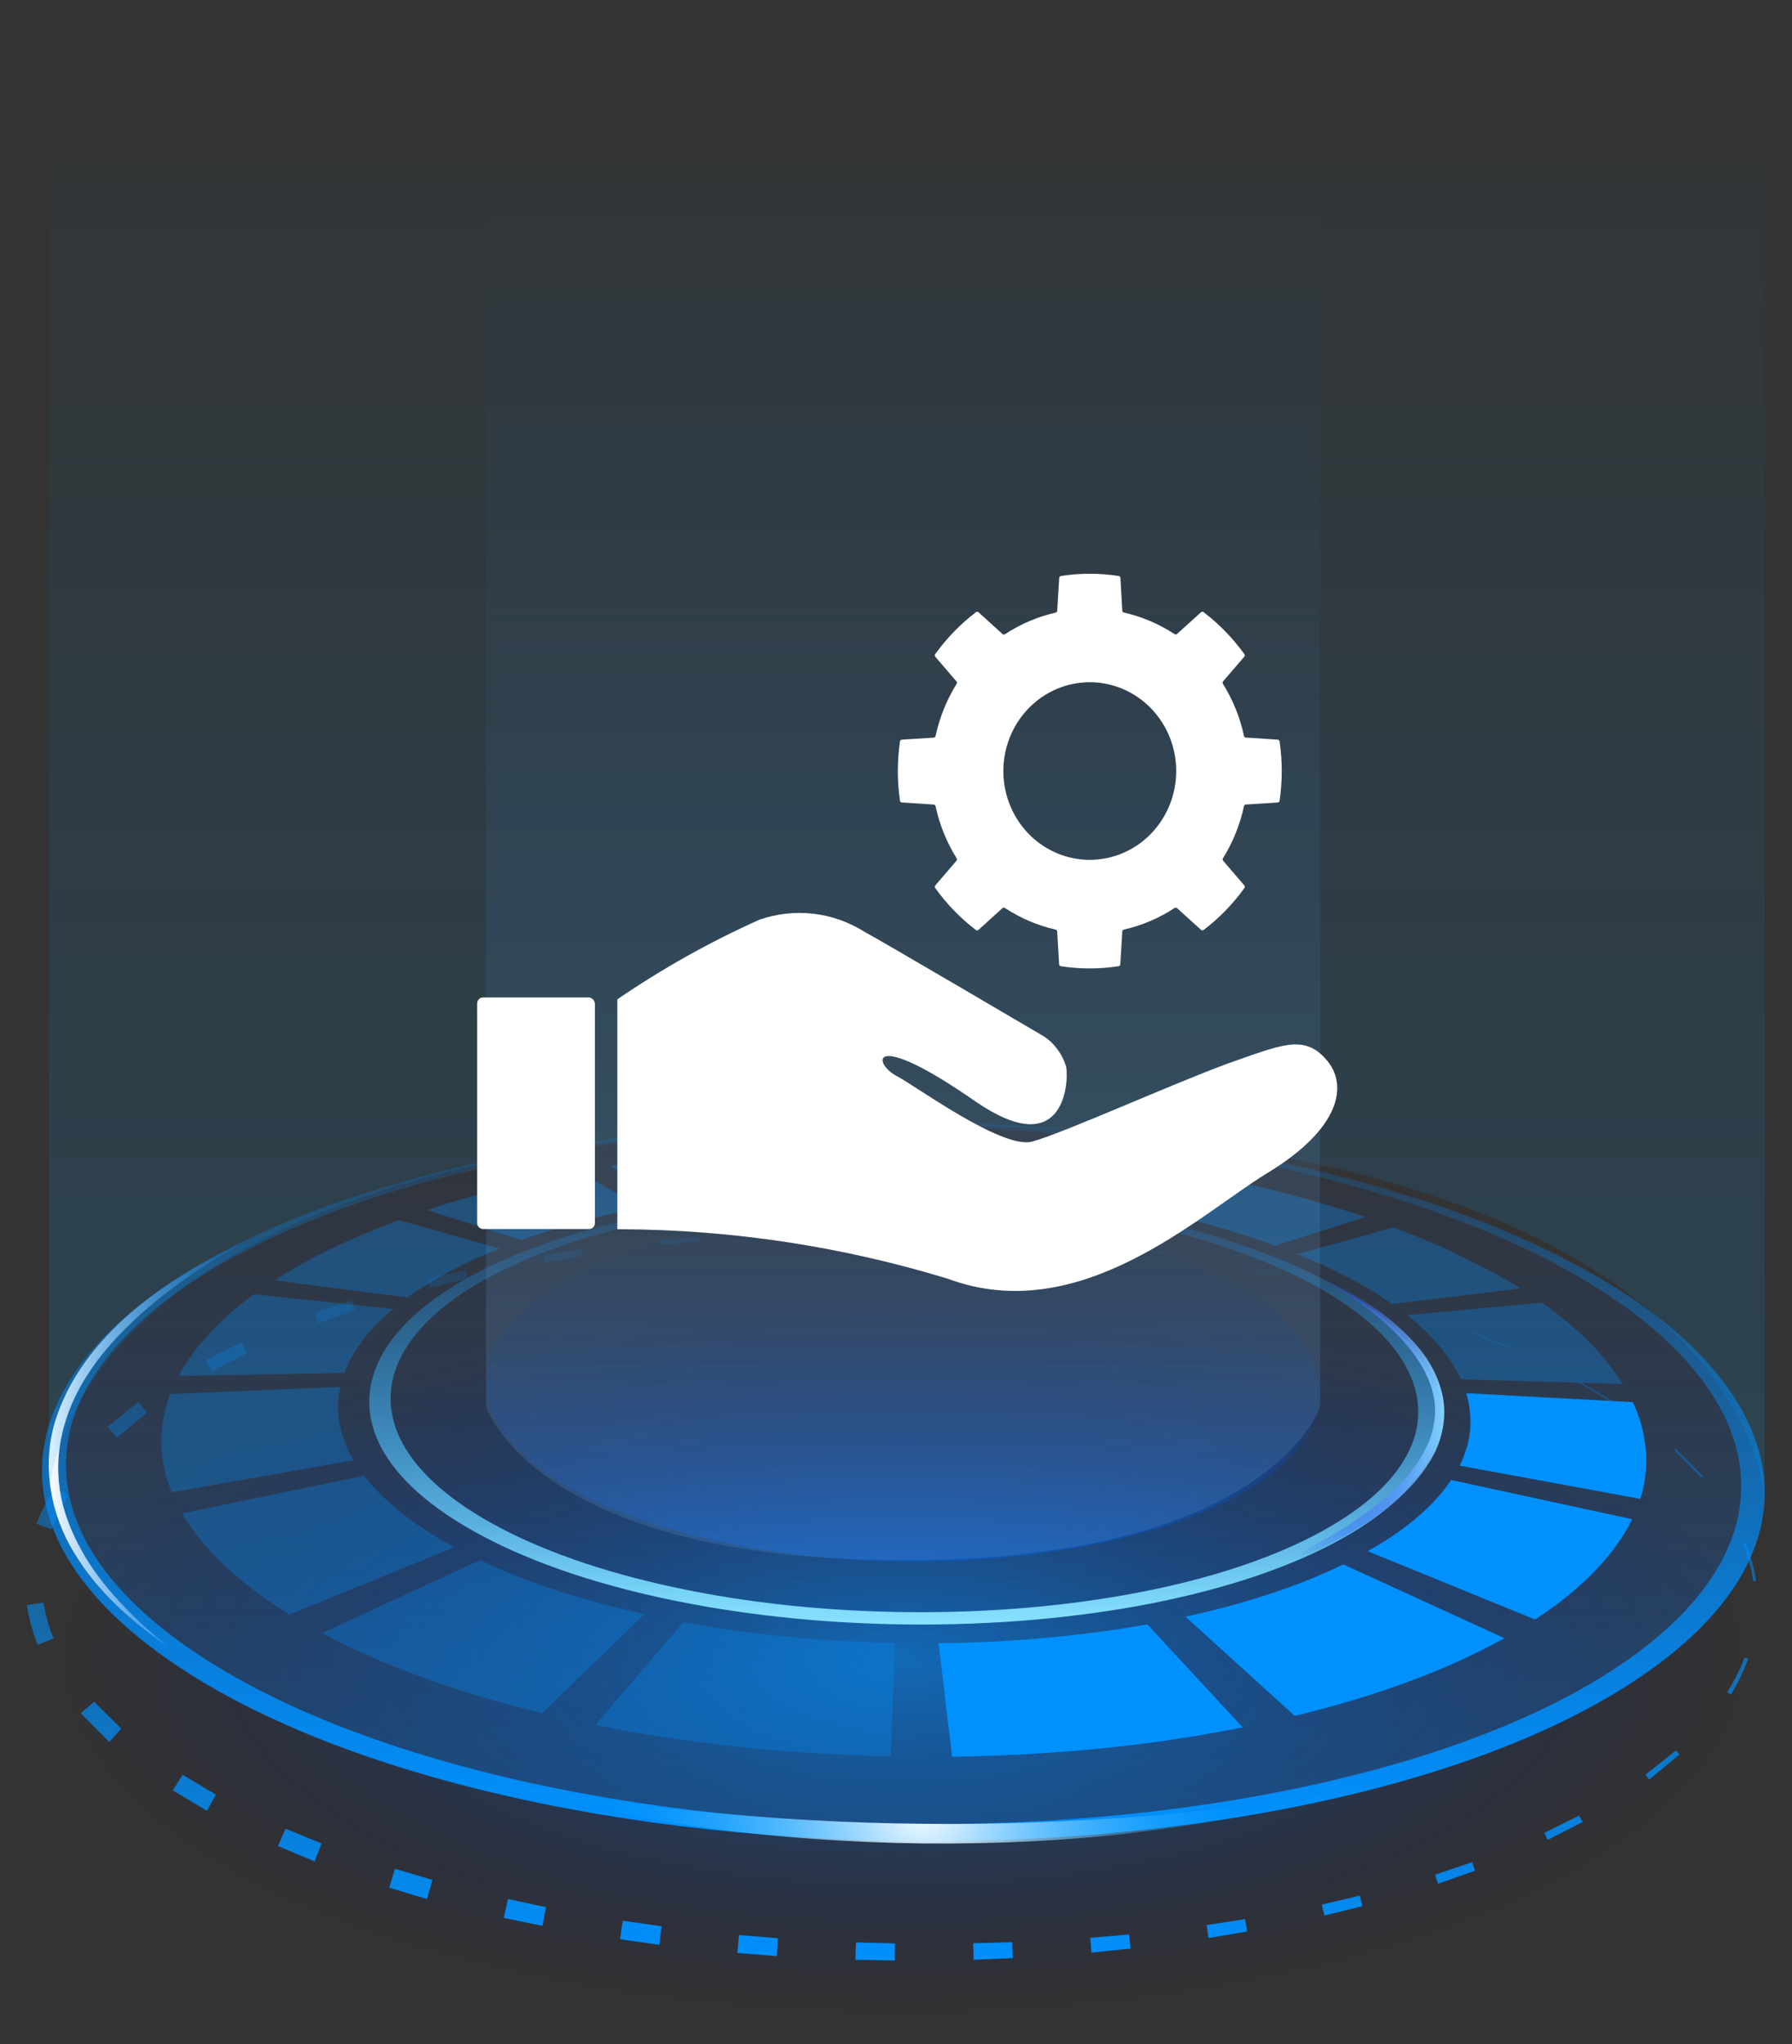<svg width="50" height="57" viewBox="0 0 50 57" fill="none" xmlns="http://www.w3.org/2000/svg">
<rect x="0" y="0" width="50" height="57" fill="#333333" stroke="none"/>
<path d="M38.191 37.995C40.379 38.611 42.288 39.355 43.876 40.194C45.581 41.093 46.941 42.126 47.862 43.231C48.867 44.435 49.361 45.74 49.212 47.078C49.045 48.544 48.096 50.037 46.197 51.436C44.132 52.957 41.2 54.179 37.658 55.028C33.95 55.916 29.736 56.355 25.411 56.316C21.081 56.277 16.839 55.761 13.081 54.8C9.489 53.884 6.496 52.596 4.37 51.025C2.41 49.576 1.416 48.055 1.211 46.573C1.022 45.224 1.5 43.913 2.488 42.725C3.398 41.632 4.753 40.627 6.457 39.761C8.045 38.95 9.955 38.251 12.153 37.684C14.235 37.146 16.428 36.774 18.632 36.541C20.781 36.313 22.996 36.219 25.183 36.241C27.371 36.269 29.581 36.419 31.729 36.696C33.922 36.979 36.109 37.412 38.191 37.995Z" fill="url(#paint0_radial_36_34867)" fill-opacity="0.53"/>
<path d="M24.972 34.32L26.072 34.347L26.066 34.419L24.972 34.397V34.32Z" fill="url(#paint1_linear_36_34867)"/>
<path d="M22.785 34.325L21.691 34.359L21.697 34.464L22.785 34.42V34.325Z" fill="url(#paint2_linear_36_34867)"/>
<path d="M18.41 34.575L19.504 34.481L19.515 34.619L18.427 34.73L18.41 34.575Z" fill="url(#paint3_linear_36_34867)"/>
<path d="M16.234 34.836L15.157 35.003L15.19 35.208L16.262 35.025L16.234 34.836Z" fill="url(#paint4_linear_36_34867)"/>
<path d="M11.931 35.669L13.003 35.419L13.053 35.652L11.992 35.913L11.931 35.669Z" fill="url(#paint5_linear_36_34867)"/>
<path d="M39.013 36.424L37.964 36.113L39.013 36.429V36.424Z" fill="url(#paint6_linear_36_34867)"/>
<path d="M42.094 37.551L41.084 37.14L41.072 37.157L42.083 37.578L42.094 37.551Z" fill="url(#paint7_linear_36_34867)"/>
<path d="M44.06 38.517L45.003 39.078L44.976 39.117L44.043 38.55L44.06 38.517Z" fill="url(#paint8_linear_36_34867)"/>
<path d="M47.524 41.176L46.752 40.399L46.713 40.438L47.479 41.215L47.524 41.176Z" fill="url(#paint9_linear_36_34867)"/>
<path d="M48.706 43.025C48.845 43.364 48.945 43.719 49 44.086L48.917 44.097C48.867 43.741 48.767 43.386 48.634 43.053L48.706 43.025Z" fill="url(#paint10_linear_36_34867)"/>
<path d="M48.295 47.255C48.49 46.939 48.651 46.606 48.778 46.262L48.678 46.223C48.551 46.561 48.384 46.883 48.19 47.189L48.295 47.255Z" fill="url(#paint11_linear_36_34867)"/>
<path d="M46.863 48.926L46.013 49.626L45.913 49.487L46.763 48.815L46.863 48.926Z" fill="url(#paint12_linear_36_34867)"/>
<path d="M43.182 51.308L44.159 50.808L44.059 50.631L43.088 51.114L43.182 51.308Z" fill="url(#paint13_linear_36_34867)"/>
<path d="M41.156 52.168L40.123 52.529L40.04 52.279L41.072 51.93L41.156 52.168Z" fill="url(#paint14_linear_36_34867)"/>
<path d="M36.953 53.418L38.014 53.157L37.941 52.863L36.881 53.112L36.953 53.418Z" fill="url(#paint15_linear_36_34867)"/>
<path d="M34.799 53.862L33.722 54.045L33.666 53.684L34.743 53.518L34.799 53.862Z" fill="url(#paint16_linear_36_34867)"/>
<path d="M30.452 54.451L31.546 54.34L31.502 53.945L30.419 54.04L30.452 54.451Z" fill="url(#paint17_linear_36_34867)"/>
<path d="M28.259 54.606L27.165 54.65L27.154 54.19L28.242 54.162L28.259 54.606Z" fill="url(#paint18_linear_36_34867)"/>
<path d="M23.867 54.65L24.967 54.672L24.972 54.195L23.884 54.167L23.867 54.65Z" fill="url(#paint19_linear_36_34867)"/>
<path d="M21.675 54.55L20.575 54.461L20.62 53.962L21.708 54.05L21.675 54.55Z" fill="url(#paint20_linear_36_34867)"/>
<path d="M17.3 54.078L18.393 54.234L18.46 53.718L17.377 53.562L17.3 54.078Z" fill="url(#paint21_linear_36_34867)"/>
<path d="M15.135 53.706L14.057 53.484L14.174 52.957L15.235 53.185L15.135 53.706Z" fill="url(#paint22_linear_36_34867)"/>
<path d="M10.86 52.64L11.915 52.957L12.065 52.424L11.021 52.113L10.86 52.64Z" fill="url(#paint23_linear_36_34867)"/>
<path d="M8.778 51.908L7.756 51.48L7.967 50.997L8.972 51.408L8.778 51.908Z" fill="url(#paint24_linear_36_34867)"/>
<path d="M4.82 49.926L5.775 50.497L6.024 50.048L5.097 49.493L4.82 49.926Z" fill="url(#paint25_linear_36_34867)"/>
<path d="M3.049 48.577L2.255 47.777L2.627 47.455L3.382 48.205L3.049 48.577Z" fill="url(#paint26_linear_36_34867)"/>
<path d="M0.75 44.757C0.806 45.14 0.911 45.512 1.05 45.868L1.494 45.69C1.361 45.368 1.266 45.035 1.216 44.691L0.75 44.757Z" fill="url(#paint27_linear_36_34867)"/>
<path d="M1.017 42.492C1.156 42.137 1.328 41.798 1.533 41.476L1.9 41.704C1.716 42.004 1.561 42.32 1.439 42.648L1.017 42.492Z" fill="url(#paint28_linear_36_34867)"/>
<path d="M3.865 39.094L2.999 39.788L3.265 40.088L4.098 39.4L3.865 39.094Z" fill="url(#paint29_linear_36_34867)"/>
<path d="M6.588 37.511L6.735 37.44L6.879 37.745L6.741 37.814C6.464 37.952 6.185 38.092 5.913 38.239L5.747 37.928C6.026 37.782 6.305 37.647 6.588 37.511Z" fill="url(#paint30_linear_36_34867)"/>
<path d="M9.816 36.263L8.778 36.612L8.883 36.896L9.905 36.535L9.816 36.263Z" fill="url(#paint31_linear_36_34867)"/>
<path d="M29.347 34.553L28.253 34.464V34.519L29.342 34.608L29.347 34.553Z" fill="url(#paint32_linear_36_34867)"/>
<path d="M31.523 34.803L32.606 34.958L32.6 34.986L31.518 34.836L31.523 34.803Z" fill="url(#paint33_linear_36_34867)"/>
<path d="M35.832 35.569L34.76 35.341L34.755 35.358L35.826 35.58L35.832 35.569Z" fill="url(#paint34_linear_36_34867)"/>
<path d="M38.191 32.998C40.379 33.615 42.288 34.359 43.876 35.197C45.581 36.096 46.941 37.129 47.862 38.234C48.867 39.438 49.361 40.743 49.212 42.081C49.045 43.547 48.096 45.04 46.197 46.439C44.132 47.961 41.2 49.182 37.658 50.031C33.95 50.92 29.736 51.358 25.411 51.319C21.081 51.28 16.839 50.764 13.081 49.804C9.489 48.888 6.496 47.6 4.37 46.029C2.41 44.579 1.416 43.058 1.211 41.576C1.022 40.227 1.5 38.917 2.488 37.729C3.398 36.635 4.753 35.63 6.457 34.764C8.045 33.953 9.955 33.254 12.153 32.688C14.235 32.149 16.428 31.777 18.632 31.544C20.781 31.316 22.996 31.222 25.183 31.244C27.371 31.272 29.581 31.422 31.729 31.699C33.922 31.983 36.109 32.416 38.191 32.998Z" fill="url(#paint35_linear_36_34867)" fill-opacity="0.3"/>
<path d="M38.191 33.021C40.379 33.638 42.288 34.382 43.876 35.22C45.581 36.119 46.941 37.152 47.862 38.257C48.867 39.461 49.361 40.766 49.212 42.104C49.045 43.57 48.096 45.063 46.197 46.462C44.132 47.983 41.2 49.205 37.658 50.054C33.95 50.942 29.736 51.381 25.411 51.342C21.081 51.303 16.839 50.787 13.081 49.827C9.489 48.91 6.496 47.622 4.37 46.051C2.41 44.602 1.416 43.081 1.211 41.599C1.022 40.25 1.5 38.94 2.488 37.751C3.398 36.658 4.753 35.653 6.457 34.787C8.045 33.976 9.955 33.277 12.153 32.71C14.235 32.172 16.428 31.8 18.632 31.567C20.781 31.339 22.996 31.245 25.183 31.267C27.371 31.295 29.581 31.445 31.729 31.722C33.922 32.011 36.109 32.438 38.191 33.021ZM5.036 45.796C7.124 47.306 10.033 48.533 13.508 49.416C17.139 50.332 21.231 50.826 25.405 50.865C29.575 50.904 33.639 50.487 37.231 49.638C40.656 48.827 43.51 47.661 45.536 46.201C47.402 44.858 48.351 43.414 48.545 41.998C48.723 40.699 48.268 39.428 47.313 38.257C46.436 37.174 45.125 36.169 43.477 35.286C41.933 34.459 40.073 33.732 37.936 33.127C35.904 32.549 33.761 32.127 31.607 31.85C29.503 31.572 27.326 31.428 25.183 31.4C23.035 31.372 20.864 31.472 18.755 31.694C16.595 31.922 14.446 32.294 12.414 32.821C10.271 33.377 8.412 34.071 6.874 34.864C5.225 35.714 3.92 36.697 3.054 37.763C2.116 38.923 1.683 40.194 1.894 41.504C2.116 42.926 3.11 44.402 5.036 45.796Z" fill="url(#paint36_linear_36_34867)"/>
<path d="M34.177 34.564C35.604 35.014 36.792 35.547 37.73 36.135C38.713 36.757 39.418 37.44 39.812 38.162C40.223 38.922 40.29 39.722 39.945 40.516C39.579 41.354 38.763 42.176 37.431 42.914C36.031 43.697 34.227 44.296 32.162 44.707C30.047 45.124 27.709 45.324 25.344 45.301C22.974 45.279 20.631 45.029 18.493 44.568C16.412 44.119 14.579 43.475 13.153 42.664C11.792 41.892 10.943 41.049 10.554 40.199C10.188 39.394 10.232 38.595 10.627 37.84C11.004 37.123 11.704 36.452 12.675 35.852C13.602 35.28 14.79 34.775 16.217 34.353C17.588 33.953 19.076 33.665 20.598 33.487C22.091 33.309 23.651 33.232 25.194 33.254C26.738 33.271 28.292 33.387 29.791 33.598C31.312 33.809 32.8 34.131 34.177 34.564ZM13.686 42.459C15.062 43.23 16.817 43.836 18.804 44.263C20.842 44.702 23.074 44.935 25.333 44.957C27.587 44.979 29.813 44.791 31.834 44.396C33.805 44.013 35.537 43.441 36.881 42.703C38.169 41.998 38.968 41.215 39.335 40.416C39.684 39.661 39.64 38.895 39.257 38.162C38.896 37.468 38.224 36.801 37.292 36.208C36.398 35.636 35.254 35.119 33.883 34.681C32.556 34.259 31.118 33.948 29.647 33.737C28.198 33.532 26.693 33.42 25.2 33.398C23.706 33.382 22.196 33.454 20.753 33.626C19.282 33.804 17.844 34.081 16.523 34.47C15.151 34.875 14.013 35.369 13.125 35.919C12.198 36.496 11.537 37.151 11.187 37.84C10.821 38.567 10.793 39.333 11.159 40.105C11.548 40.921 12.375 41.726 13.686 42.459Z" fill="url(#paint37_linear_36_34867)"/>
<path opacity="0.33" d="M31.49 34.67C32.55 34.97 33.472 35.325 34.244 35.736C35.071 36.175 35.726 36.669 36.17 37.208C36.659 37.79 36.897 38.423 36.82 39.073C36.736 39.783 36.281 40.505 35.359 41.183C34.36 41.921 32.939 42.509 31.223 42.92C29.425 43.348 27.387 43.564 25.294 43.542C23.196 43.525 21.141 43.27 19.326 42.809C17.588 42.365 16.139 41.743 15.107 40.983C14.157 40.283 13.674 39.545 13.58 38.829C13.491 38.173 13.719 37.541 14.196 36.963C14.635 36.436 15.29 35.947 16.117 35.525C16.883 35.131 17.81 34.792 18.876 34.52C19.881 34.26 20.947 34.076 22.013 33.965C23.051 33.854 24.128 33.81 25.183 33.821C26.244 33.832 27.315 33.91 28.353 34.043C29.425 34.182 30.485 34.387 31.49 34.67Z" fill="url(#paint38_linear_36_34867)"/>
<path opacity="0.3" d="M26.954 33.099C26.632 33.083 26.31 33.066 25.988 33.055C25.666 33.044 25.344 33.038 25.022 33.033C24.7 33.033 24.378 33.033 24.056 33.038C23.734 33.044 23.412 33.055 23.09 33.066L22.607 31.956C23.002 31.939 23.396 31.928 23.79 31.922C24.184 31.917 24.578 31.917 24.973 31.917C25.367 31.922 25.761 31.928 26.155 31.939C26.549 31.95 26.943 31.967 27.337 31.989L26.954 33.099Z" fill="#0091FF"/>
<path opacity="0.3" d="M31.479 33.638C31.174 33.582 30.863 33.526 30.552 33.477C30.241 33.427 29.93 33.382 29.619 33.343C29.308 33.304 28.992 33.266 28.675 33.232C28.359 33.199 28.042 33.171 27.726 33.149L28.276 32.055C28.664 32.083 29.053 32.116 29.441 32.155C29.83 32.194 30.219 32.239 30.602 32.283C30.99 32.333 31.373 32.383 31.756 32.444C32.14 32.499 32.528 32.566 32.906 32.633L31.479 33.638Z" fill="#0091FF"/>
<path opacity="0.3" d="M22.318 33.11C22.002 33.133 21.686 33.155 21.375 33.183C21.058 33.21 20.747 33.244 20.436 33.277C20.125 33.316 19.815 33.355 19.504 33.399C19.193 33.444 18.887 33.493 18.582 33.544L17.039 32.511C17.416 32.45 17.799 32.389 18.188 32.339C18.571 32.289 18.954 32.239 19.343 32.2C19.726 32.156 20.114 32.122 20.503 32.089C20.892 32.056 21.275 32.028 21.663 32.006L22.318 33.11Z" fill="#0091FF"/>
<path opacity="0.3" d="M34.599 34.404C34.405 34.343 34.205 34.282 34.011 34.226C33.811 34.17 33.617 34.115 33.417 34.065C33.217 34.015 33.017 33.965 32.817 33.915C32.617 33.865 32.412 33.821 32.206 33.782L33.822 32.805C34.077 32.855 34.333 32.91 34.583 32.966C34.838 33.021 35.088 33.082 35.343 33.144C35.593 33.205 35.848 33.271 36.098 33.338C36.348 33.404 36.598 33.477 36.848 33.549C36.953 33.582 37.059 33.61 37.164 33.643C37.27 33.676 37.375 33.71 37.481 33.737C37.586 33.771 37.997 33.904 38.097 33.937L35.587 34.737C35.51 34.709 35.426 34.681 35.349 34.654C35.271 34.626 35.188 34.598 35.104 34.57C35.021 34.542 34.943 34.515 34.86 34.487C34.766 34.459 34.682 34.431 34.599 34.404Z" fill="#0091FF"/>
<path opacity="0.3" d="M15.795 34.182C15.684 34.215 15.578 34.249 15.467 34.276C15.362 34.31 15.256 34.343 15.151 34.376C15.045 34.41 14.945 34.443 14.84 34.476C14.74 34.51 14.634 34.548 14.54 34.582L11.914 33.743C12.042 33.699 12.175 33.66 12.308 33.616C12.442 33.577 12.575 33.532 12.708 33.493C12.841 33.455 12.98 33.416 13.113 33.377C13.252 33.338 13.385 33.299 13.524 33.26C13.741 33.205 13.957 33.149 14.174 33.094C14.39 33.038 14.607 32.988 14.829 32.938C15.045 32.888 15.267 32.844 15.484 32.794C15.7 32.75 15.923 32.705 16.145 32.661L17.871 33.671C17.694 33.705 17.521 33.743 17.344 33.782C17.172 33.821 16.994 33.86 16.822 33.904C16.65 33.949 16.478 33.988 16.306 34.038C16.134 34.088 15.967 34.132 15.795 34.182Z" fill="#0091FF"/>
<path opacity="0.3" d="M42.427 35.931L38.841 36.364C38.657 36.236 38.463 36.108 38.263 35.986C38.063 35.864 37.847 35.748 37.625 35.631C37.403 35.514 37.175 35.404 36.936 35.292C36.698 35.181 36.448 35.076 36.192 34.976L38.879 34.227C39.212 34.354 39.54 34.482 39.851 34.615C40.167 34.748 40.473 34.887 40.767 35.032C41.067 35.176 41.35 35.32 41.628 35.47C41.905 35.614 42.172 35.77 42.427 35.931Z" fill="#0091FF"/>
<path opacity="0.3" d="M13.936 34.815C13.686 34.915 13.441 35.02 13.214 35.126C12.981 35.231 12.759 35.342 12.542 35.459C12.326 35.575 12.12 35.692 11.926 35.814C11.732 35.936 11.543 36.058 11.371 36.186L7.662 35.703C7.906 35.547 8.162 35.392 8.434 35.242C8.7 35.092 8.978 34.948 9.272 34.809C9.561 34.67 9.861 34.537 10.171 34.404C10.477 34.276 10.799 34.148 11.126 34.026L13.936 34.815Z" fill="#0091FF"/>
<path opacity="0.3" d="M40.761 38.463C40.689 38.302 40.6 38.146 40.5 37.991C40.401 37.835 40.289 37.685 40.162 37.536C40.04 37.386 39.901 37.241 39.751 37.097C39.601 36.953 39.44 36.814 39.268 36.675L43.026 36.325C43.271 36.497 43.498 36.675 43.715 36.853C43.931 37.036 44.137 37.219 44.326 37.408C44.514 37.597 44.692 37.791 44.847 37.991C45.008 38.191 45.153 38.391 45.281 38.596L40.761 38.463Z" fill="#0091FF"/>
<path opacity="0.3" d="M10.965 36.503C10.804 36.641 10.654 36.78 10.515 36.919C10.377 37.063 10.249 37.208 10.138 37.358C10.021 37.507 9.921 37.657 9.833 37.813C9.744 37.968 9.672 38.129 9.611 38.285L4.986 38.368C5.097 38.163 5.225 37.957 5.375 37.757C5.519 37.557 5.68 37.363 5.858 37.174C6.035 36.986 6.224 36.802 6.429 36.619C6.635 36.441 6.851 36.264 7.085 36.092L10.965 36.503Z" fill="#0091FF"/>
<path d="M40.728 40.872C40.811 40.7 40.878 40.528 40.928 40.356C40.978 40.184 41.006 40.017 41.022 39.845C41.033 39.678 41.033 39.512 41.011 39.345C40.995 39.179 40.956 39.018 40.911 38.851L45.558 39.101C45.658 39.312 45.741 39.529 45.797 39.745C45.858 39.967 45.897 40.189 45.919 40.411C45.941 40.639 45.936 40.867 45.913 41.1C45.891 41.333 45.841 41.566 45.769 41.799L40.728 40.872Z" fill="#0091FF"/>
<path opacity="0.3" d="M9.494 38.679C9.461 38.845 9.438 39.006 9.433 39.173C9.427 39.34 9.444 39.512 9.472 39.684C9.5 39.856 9.549 40.028 9.616 40.2C9.683 40.372 9.766 40.55 9.866 40.722L4.792 41.616C4.692 41.377 4.62 41.138 4.575 40.9C4.525 40.666 4.503 40.433 4.503 40.206C4.503 39.978 4.525 39.75 4.564 39.528C4.603 39.306 4.669 39.09 4.747 38.873L9.494 38.679Z" fill="#0091FF"/>
<path d="M45.541 42.365C45.43 42.599 45.291 42.826 45.13 43.054C44.964 43.287 44.775 43.52 44.559 43.748C44.337 43.981 44.092 44.214 43.815 44.442C43.537 44.675 43.226 44.903 42.888 45.124L42.832 45.163L38.163 43.259L38.207 43.231C38.479 43.076 38.735 42.915 38.968 42.754C39.196 42.593 39.407 42.432 39.595 42.265C39.784 42.104 39.951 41.938 40.1 41.771C40.25 41.605 40.378 41.438 40.489 41.272L45.541 42.365Z" fill="#0091FF"/>
<path opacity="0.3" d="M12.364 42.971C12.392 42.987 12.414 42.998 12.442 43.015C12.469 43.032 12.492 43.043 12.519 43.059C12.547 43.076 12.569 43.087 12.597 43.104C12.625 43.12 12.647 43.132 12.675 43.148L8.072 45.025C8.039 45.002 7.723 44.803 7.689 44.78C7.373 44.569 7.084 44.353 6.818 44.136C6.557 43.925 6.313 43.709 6.096 43.492C5.879 43.276 5.691 43.065 5.524 42.848C5.358 42.637 5.213 42.421 5.086 42.204L10.16 41.15C10.277 41.305 10.41 41.46 10.56 41.61C10.71 41.766 10.876 41.921 11.059 42.071C11.242 42.227 11.442 42.377 11.659 42.526C11.87 42.671 12.108 42.826 12.364 42.971Z" fill="#0091FF"/>
<path d="M33.078 45.085C33.499 44.991 33.91 44.891 34.304 44.785C34.699 44.68 35.082 44.563 35.454 44.441C35.82 44.319 36.175 44.191 36.514 44.053C36.853 43.919 37.175 43.775 37.48 43.625L41.977 45.685C41.583 45.901 41.166 46.112 40.728 46.312C40.284 46.512 39.817 46.706 39.329 46.884C38.835 47.067 38.324 47.239 37.791 47.4C37.252 47.561 36.697 47.711 36.125 47.85L33.078 45.085Z" fill="#0091FF"/>
<path opacity="0.3" d="M13.391 43.509C13.713 43.664 14.057 43.809 14.407 43.947C14.763 44.086 15.135 44.219 15.518 44.347C15.901 44.475 16.3 44.591 16.711 44.702C17.122 44.813 17.55 44.919 17.983 45.013L15.123 47.773C14.529 47.628 13.952 47.473 13.391 47.306C12.836 47.14 12.298 46.962 11.781 46.773C11.271 46.584 10.776 46.39 10.31 46.185C9.844 45.979 9.405 45.768 8.989 45.541L13.391 43.509Z" fill="#0091FF"/>
<path d="M26.188 45.824C26.693 45.819 27.198 45.802 27.698 45.78C28.198 45.752 28.692 45.719 29.18 45.674C29.669 45.63 30.152 45.574 30.624 45.513C31.096 45.452 31.562 45.38 32.011 45.297L34.676 48.172C34.049 48.295 33.411 48.406 32.755 48.505C32.1 48.605 31.429 48.689 30.746 48.755C30.063 48.822 29.375 48.877 28.675 48.916C27.975 48.955 27.27 48.983 26.565 48.989L26.188 45.824Z" fill="#0091FF"/>
<path opacity="0.3" d="M19.065 45.241C19.531 45.325 20.003 45.402 20.486 45.469C20.969 45.536 21.458 45.597 21.952 45.641C22.446 45.691 22.946 45.73 23.451 45.758C23.956 45.785 24.461 45.808 24.972 45.819L24.855 48.978C24.145 48.961 23.434 48.933 22.729 48.889C22.024 48.844 21.325 48.789 20.631 48.711C19.942 48.639 19.254 48.55 18.582 48.45C17.91 48.35 17.255 48.234 16.611 48.106L19.065 45.241Z" fill="#0091FF"/>
<path d="M38.058 49.843C36.076 50.431 34.027 50.814 31.967 51.07C29.908 51.331 27.831 51.425 25.755 51.408C23.679 51.38 21.602 51.242 19.548 50.947C18.521 50.797 17.5 50.62 16.483 50.409C15.473 50.176 14.468 49.931 13.48 49.615C14.496 49.809 15.512 49.998 16.533 50.142C17.549 50.298 18.576 50.431 19.598 50.526C21.647 50.72 23.701 50.842 25.761 50.859C27.815 50.886 29.874 50.803 31.928 50.648C32.956 50.57 33.977 50.459 34.999 50.32C36.02 50.192 37.042 50.02 38.058 49.843Z" fill="url(#paint39_radial_36_34867)"/>
<path d="M4.692 45.923C3.681 45.23 2.726 44.391 2.077 43.314C1.416 42.254 1.166 40.899 1.527 39.672C1.894 38.451 2.704 37.429 3.637 36.619C4.581 35.803 5.658 35.175 6.774 34.659C5.702 35.264 4.675 35.953 3.781 36.78C2.893 37.601 2.116 38.59 1.794 39.75C1.627 40.322 1.583 40.927 1.666 41.521C1.749 42.115 1.971 42.681 2.26 43.209C2.549 43.742 2.926 44.225 3.343 44.674C3.759 45.124 4.214 45.54 4.692 45.923Z" fill="url(#paint40_linear_36_34867)"/>
<path d="M37.008 35.708C37.935 36.152 38.829 36.713 39.523 37.512C39.867 37.906 40.14 38.389 40.251 38.922C40.362 39.455 40.267 40.022 40.034 40.505C39.54 41.471 38.674 42.142 37.791 42.675C36.897 43.203 35.937 43.602 34.954 43.913C35.898 43.497 36.825 43.047 37.68 42.492C38.518 41.937 39.351 41.282 39.784 40.383C40.006 39.944 40.095 39.444 40.006 38.967C39.917 38.484 39.668 38.04 39.362 37.645C38.729 36.857 37.88 36.252 37.008 35.708Z" fill="url(#paint41_linear_36_34867)"/>
<path d="M1.362 0.318H49.238V41.798C49.238 41.798 48.856 31.371 25.055 31.371C1.253 31.371 1.362 41.798 1.362 41.798V0.318Z" fill="url(#paint42_linear_36_34867)" fill-opacity="0.5"/>
<path d="M13.561 5.026H36.834V39.223C36.834 39.223 35.49 43.509 25.198 43.509C14.905 43.509 13.561 39.223 13.561 39.223V5.026Z" fill="url(#paint43_linear_36_34867)" fill-opacity="0.5"/>
<g clip-path="url(#clip0_36_34867)">
<path d="M21.185 25.649C21.671 25.479 22.188 25.422 22.698 25.481C23.208 25.541 23.699 25.716 24.136 25.994C24.52 26.193 29.128 28.902 29.128 28.902C29.43 29.103 29.651 29.409 29.751 29.764C29.822 30.23 29.68 32.401 27.23 30.724C24.257 28.654 24.328 29.64 25.023 30.01C25.48 30.235 27.953 32.056 28.792 31.836C29.631 31.615 32.632 30.258 34.239 29.665C35.725 29.148 36.375 28.826 36.998 29.541C37.623 30.232 37.431 31.463 35.344 32.723C33.449 33.881 30.138 37.036 26.441 35.658C23.487 34.758 20.423 34.293 17.342 34.279H17.225V27.868C18.479 27.011 19.804 26.268 21.185 25.649ZM16.432 27.814C16.479 27.819 16.523 27.842 16.554 27.879C16.585 27.916 16.601 27.964 16.599 28.013V34.102C16.6 34.124 16.596 34.147 16.588 34.168C16.579 34.189 16.567 34.208 16.552 34.224C16.536 34.24 16.518 34.253 16.497 34.261C16.477 34.27 16.455 34.274 16.433 34.274H13.481C13.457 34.273 13.433 34.268 13.411 34.257C13.389 34.247 13.37 34.232 13.354 34.214C13.338 34.195 13.327 34.173 13.319 34.15C13.312 34.126 13.31 34.101 13.313 34.077V27.986C13.313 27.964 13.317 27.942 13.325 27.921C13.333 27.9 13.345 27.881 13.361 27.865C13.377 27.849 13.395 27.837 13.415 27.828C13.435 27.82 13.457 27.815 13.479 27.816H16.432V27.814Z" fill="white"/>
<path d="M35.703 20.677C35.701 20.663 35.695 20.651 35.685 20.642C35.675 20.632 35.663 20.627 35.65 20.626L34.761 20.568C34.748 20.568 34.736 20.563 34.727 20.554C34.718 20.546 34.712 20.534 34.709 20.522C34.599 20.006 34.4 19.515 34.123 19.07C34.116 19.059 34.112 19.047 34.113 19.034C34.114 19.021 34.119 19.009 34.127 19L34.717 18.314C34.726 18.304 34.731 18.291 34.732 18.277C34.732 18.264 34.728 18.251 34.72 18.241C34.399 17.795 34.016 17.401 33.582 17.071C33.571 17.063 33.559 17.059 33.546 17.059C33.533 17.06 33.52 17.064 33.511 17.073L32.842 17.678C32.833 17.687 32.822 17.692 32.809 17.693C32.797 17.695 32.785 17.691 32.774 17.684C32.341 17.4 31.862 17.196 31.359 17.082C31.347 17.08 31.336 17.073 31.328 17.064C31.32 17.054 31.315 17.042 31.314 17.029L31.262 16.116C31.262 16.103 31.256 16.09 31.247 16.08C31.238 16.07 31.226 16.064 31.213 16.062C30.679 15.979 30.136 15.979 29.602 16.062C29.59 16.064 29.578 16.07 29.569 16.08C29.56 16.09 29.555 16.103 29.554 16.116L29.498 17.029C29.498 17.042 29.493 17.055 29.485 17.064C29.477 17.074 29.465 17.081 29.453 17.084C28.951 17.198 28.473 17.402 28.041 17.686C28.03 17.693 28.018 17.697 28.005 17.695C27.992 17.694 27.98 17.689 27.971 17.68L27.303 17.074C27.293 17.065 27.281 17.06 27.268 17.06C27.255 17.059 27.242 17.063 27.232 17.071C26.798 17.401 26.414 17.796 26.094 18.242C26.086 18.253 26.082 18.266 26.083 18.279C26.083 18.292 26.088 18.305 26.097 18.315L26.686 19.001C26.695 19.011 26.7 19.023 26.701 19.035C26.701 19.048 26.698 19.061 26.691 19.071C26.414 19.516 26.215 20.008 26.104 20.523C26.102 20.536 26.095 20.547 26.086 20.555C26.077 20.564 26.065 20.569 26.053 20.57L25.164 20.626C25.151 20.626 25.138 20.632 25.128 20.641C25.119 20.651 25.112 20.663 25.111 20.677C25.031 21.225 25.031 21.783 25.111 22.331C25.113 22.344 25.119 22.356 25.129 22.364C25.139 22.373 25.151 22.378 25.164 22.379L26.053 22.436C26.065 22.437 26.077 22.442 26.086 22.451C26.096 22.459 26.102 22.47 26.104 22.483C26.215 22.998 26.414 23.49 26.691 23.935C26.698 23.945 26.701 23.958 26.701 23.971C26.7 23.983 26.695 23.995 26.686 24.005L26.097 24.691C26.088 24.701 26.083 24.714 26.082 24.727C26.082 24.74 26.086 24.753 26.094 24.764C26.414 25.21 26.797 25.605 27.23 25.935C27.241 25.942 27.254 25.946 27.267 25.945C27.28 25.945 27.292 25.939 27.302 25.93L27.97 25.325C27.979 25.316 27.991 25.311 28.003 25.311C28.015 25.31 28.028 25.313 28.038 25.32C28.471 25.604 28.949 25.808 29.451 25.923C29.463 25.925 29.475 25.931 29.483 25.941C29.491 25.951 29.496 25.963 29.497 25.975L29.551 26.89C29.552 26.904 29.557 26.917 29.566 26.927C29.575 26.937 29.588 26.943 29.601 26.944C30.135 27.027 30.677 27.027 31.211 26.944C31.224 26.942 31.236 26.936 31.245 26.926C31.253 26.916 31.259 26.903 31.259 26.89L31.314 25.975C31.315 25.963 31.32 25.951 31.328 25.941C31.336 25.931 31.347 25.925 31.359 25.923C31.862 25.808 32.341 25.605 32.774 25.32C32.785 25.313 32.797 25.31 32.809 25.311C32.821 25.311 32.833 25.316 32.842 25.325L33.511 25.93C33.52 25.939 33.532 25.945 33.545 25.946C33.558 25.947 33.571 25.943 33.582 25.935C34.016 25.605 34.401 25.211 34.721 24.764C34.73 24.754 34.734 24.74 34.733 24.727C34.733 24.714 34.727 24.701 34.718 24.691L34.129 24.005C34.12 23.995 34.115 23.983 34.114 23.971C34.113 23.958 34.116 23.946 34.123 23.935C34.4 23.49 34.598 22.998 34.709 22.483C34.712 22.471 34.718 22.459 34.728 22.451C34.737 22.442 34.748 22.437 34.761 22.436L35.65 22.379C35.663 22.378 35.675 22.373 35.685 22.364C35.694 22.356 35.701 22.344 35.703 22.331C35.783 21.783 35.783 21.225 35.703 20.677ZM30.407 23.978C29.93 23.978 29.464 23.833 29.067 23.561C28.67 23.289 28.361 22.902 28.179 22.449C27.996 21.996 27.949 21.498 28.042 21.018C28.135 20.537 28.365 20.096 28.702 19.75C29.04 19.403 29.47 19.168 29.937 19.072C30.405 18.977 30.89 19.026 31.331 19.214C31.771 19.401 32.148 19.719 32.413 20.127C32.677 20.534 32.819 21.013 32.818 21.503C32.818 22.16 32.563 22.789 32.111 23.253C31.659 23.718 31.046 23.978 30.407 23.978Z" fill="white"/>
</g>
<defs>
<radialGradient id="paint0_radial_36_34867" cx="0" cy="0" r="1" gradientUnits="userSpaceOnUse" gradientTransform="translate(25.201 46.278) rotate(90) scale(10.04 24.026)">
<stop stop-color="#0091FF"/>
<stop offset="1" stop-color="#020064" stop-opacity="0"/>
</radialGradient>
<linearGradient id="paint1_linear_36_34867" x1="24.875" y1="54.977" x2="24.875" y2="34.32" gradientUnits="userSpaceOnUse">
<stop stop-color="#0091FF"/>
<stop offset="1" stop-color="#0091FF" stop-opacity="0.1"/>
</linearGradient>
<linearGradient id="paint2_linear_36_34867" x1="24.875" y1="54.977" x2="24.875" y2="34.32" gradientUnits="userSpaceOnUse">
<stop stop-color="#0091FF"/>
<stop offset="1" stop-color="#0091FF" stop-opacity="0.1"/>
</linearGradient>
<linearGradient id="paint3_linear_36_34867" x1="24.875" y1="54.977" x2="24.875" y2="34.32" gradientUnits="userSpaceOnUse">
<stop stop-color="#0091FF"/>
<stop offset="1" stop-color="#0091FF" stop-opacity="0.1"/>
</linearGradient>
<linearGradient id="paint4_linear_36_34867" x1="24.875" y1="54.977" x2="24.875" y2="34.32" gradientUnits="userSpaceOnUse">
<stop stop-color="#0091FF"/>
<stop offset="1" stop-color="#0091FF" stop-opacity="0.1"/>
</linearGradient>
<linearGradient id="paint5_linear_36_34867" x1="24.875" y1="54.977" x2="24.875" y2="34.32" gradientUnits="userSpaceOnUse">
<stop stop-color="#0091FF"/>
<stop offset="1" stop-color="#0091FF" stop-opacity="0.1"/>
</linearGradient>
<linearGradient id="paint6_linear_36_34867" x1="24.875" y1="54.977" x2="24.875" y2="34.32" gradientUnits="userSpaceOnUse">
<stop stop-color="#0091FF"/>
<stop offset="1" stop-color="#0091FF" stop-opacity="0.1"/>
</linearGradient>
<linearGradient id="paint7_linear_36_34867" x1="24.875" y1="54.977" x2="24.875" y2="34.32" gradientUnits="userSpaceOnUse">
<stop stop-color="#0091FF"/>
<stop offset="1" stop-color="#0091FF" stop-opacity="0.1"/>
</linearGradient>
<linearGradient id="paint8_linear_36_34867" x1="24.875" y1="54.977" x2="24.875" y2="34.32" gradientUnits="userSpaceOnUse">
<stop stop-color="#0091FF"/>
<stop offset="1" stop-color="#0091FF" stop-opacity="0.1"/>
</linearGradient>
<linearGradient id="paint9_linear_36_34867" x1="24.875" y1="54.977" x2="24.875" y2="34.32" gradientUnits="userSpaceOnUse">
<stop stop-color="#0091FF"/>
<stop offset="1" stop-color="#0091FF" stop-opacity="0.1"/>
</linearGradient>
<linearGradient id="paint10_linear_36_34867" x1="24.875" y1="54.977" x2="24.875" y2="34.32" gradientUnits="userSpaceOnUse">
<stop stop-color="#0091FF"/>
<stop offset="1" stop-color="#0091FF" stop-opacity="0.1"/>
</linearGradient>
<linearGradient id="paint11_linear_36_34867" x1="24.875" y1="54.977" x2="24.875" y2="34.32" gradientUnits="userSpaceOnUse">
<stop stop-color="#0091FF"/>
<stop offset="1" stop-color="#0091FF" stop-opacity="0.1"/>
</linearGradient>
<linearGradient id="paint12_linear_36_34867" x1="24.875" y1="54.977" x2="24.875" y2="34.32" gradientUnits="userSpaceOnUse">
<stop stop-color="#0091FF"/>
<stop offset="1" stop-color="#0091FF" stop-opacity="0.1"/>
</linearGradient>
<linearGradient id="paint13_linear_36_34867" x1="24.875" y1="54.977" x2="24.875" y2="34.32" gradientUnits="userSpaceOnUse">
<stop stop-color="#0091FF"/>
<stop offset="1" stop-color="#0091FF" stop-opacity="0.1"/>
</linearGradient>
<linearGradient id="paint14_linear_36_34867" x1="24.875" y1="54.977" x2="24.875" y2="34.32" gradientUnits="userSpaceOnUse">
<stop stop-color="#0091FF"/>
<stop offset="1" stop-color="#0091FF" stop-opacity="0.1"/>
</linearGradient>
<linearGradient id="paint15_linear_36_34867" x1="24.875" y1="54.977" x2="24.875" y2="34.32" gradientUnits="userSpaceOnUse">
<stop stop-color="#0091FF"/>
<stop offset="1" stop-color="#0091FF" stop-opacity="0.1"/>
</linearGradient>
<linearGradient id="paint16_linear_36_34867" x1="24.875" y1="54.977" x2="24.875" y2="34.32" gradientUnits="userSpaceOnUse">
<stop stop-color="#0091FF"/>
<stop offset="1" stop-color="#0091FF" stop-opacity="0.1"/>
</linearGradient>
<linearGradient id="paint17_linear_36_34867" x1="24.875" y1="54.977" x2="24.875" y2="34.32" gradientUnits="userSpaceOnUse">
<stop stop-color="#0091FF"/>
<stop offset="1" stop-color="#0091FF" stop-opacity="0.1"/>
</linearGradient>
<linearGradient id="paint18_linear_36_34867" x1="24.875" y1="54.977" x2="24.875" y2="34.32" gradientUnits="userSpaceOnUse">
<stop stop-color="#0091FF"/>
<stop offset="1" stop-color="#0091FF" stop-opacity="0.1"/>
</linearGradient>
<linearGradient id="paint19_linear_36_34867" x1="24.875" y1="54.977" x2="24.875" y2="34.32" gradientUnits="userSpaceOnUse">
<stop stop-color="#0091FF"/>
<stop offset="1" stop-color="#0091FF" stop-opacity="0.1"/>
</linearGradient>
<linearGradient id="paint20_linear_36_34867" x1="24.875" y1="54.977" x2="24.875" y2="34.32" gradientUnits="userSpaceOnUse">
<stop stop-color="#0091FF"/>
<stop offset="1" stop-color="#0091FF" stop-opacity="0.1"/>
</linearGradient>
<linearGradient id="paint21_linear_36_34867" x1="24.875" y1="54.977" x2="24.875" y2="34.32" gradientUnits="userSpaceOnUse">
<stop stop-color="#0091FF"/>
<stop offset="1" stop-color="#0091FF" stop-opacity="0.1"/>
</linearGradient>
<linearGradient id="paint22_linear_36_34867" x1="24.875" y1="54.977" x2="24.875" y2="34.32" gradientUnits="userSpaceOnUse">
<stop stop-color="#0091FF"/>
<stop offset="1" stop-color="#0091FF" stop-opacity="0.1"/>
</linearGradient>
<linearGradient id="paint23_linear_36_34867" x1="24.875" y1="54.977" x2="24.875" y2="34.32" gradientUnits="userSpaceOnUse">
<stop stop-color="#0091FF"/>
<stop offset="1" stop-color="#0091FF" stop-opacity="0.1"/>
</linearGradient>
<linearGradient id="paint24_linear_36_34867" x1="24.875" y1="54.977" x2="24.875" y2="34.32" gradientUnits="userSpaceOnUse">
<stop stop-color="#0091FF"/>
<stop offset="1" stop-color="#0091FF" stop-opacity="0.1"/>
</linearGradient>
<linearGradient id="paint25_linear_36_34867" x1="24.875" y1="54.977" x2="24.875" y2="34.32" gradientUnits="userSpaceOnUse">
<stop stop-color="#0091FF"/>
<stop offset="1" stop-color="#0091FF" stop-opacity="0.1"/>
</linearGradient>
<linearGradient id="paint26_linear_36_34867" x1="24.875" y1="54.977" x2="24.875" y2="34.32" gradientUnits="userSpaceOnUse">
<stop stop-color="#0091FF"/>
<stop offset="1" stop-color="#0091FF" stop-opacity="0.1"/>
</linearGradient>
<linearGradient id="paint27_linear_36_34867" x1="24.875" y1="54.977" x2="24.875" y2="34.32" gradientUnits="userSpaceOnUse">
<stop stop-color="#0091FF"/>
<stop offset="1" stop-color="#0091FF" stop-opacity="0.1"/>
</linearGradient>
<linearGradient id="paint28_linear_36_34867" x1="24.875" y1="54.977" x2="24.875" y2="34.32" gradientUnits="userSpaceOnUse">
<stop stop-color="#0091FF"/>
<stop offset="1" stop-color="#0091FF" stop-opacity="0.1"/>
</linearGradient>
<linearGradient id="paint29_linear_36_34867" x1="24.875" y1="54.977" x2="24.875" y2="34.32" gradientUnits="userSpaceOnUse">
<stop stop-color="#0091FF"/>
<stop offset="1" stop-color="#0091FF" stop-opacity="0.1"/>
</linearGradient>
<linearGradient id="paint30_linear_36_34867" x1="24.875" y1="54.977" x2="24.875" y2="34.32" gradientUnits="userSpaceOnUse">
<stop stop-color="#0091FF"/>
<stop offset="1" stop-color="#0091FF" stop-opacity="0.1"/>
</linearGradient>
<linearGradient id="paint31_linear_36_34867" x1="24.875" y1="54.977" x2="24.875" y2="34.32" gradientUnits="userSpaceOnUse">
<stop stop-color="#0091FF"/>
<stop offset="1" stop-color="#0091FF" stop-opacity="0.1"/>
</linearGradient>
<linearGradient id="paint32_linear_36_34867" x1="24.875" y1="54.977" x2="24.875" y2="34.32" gradientUnits="userSpaceOnUse">
<stop stop-color="#0091FF"/>
<stop offset="1" stop-color="#0091FF" stop-opacity="0.1"/>
</linearGradient>
<linearGradient id="paint33_linear_36_34867" x1="24.875" y1="54.977" x2="24.875" y2="34.32" gradientUnits="userSpaceOnUse">
<stop stop-color="#0091FF"/>
<stop offset="1" stop-color="#0091FF" stop-opacity="0.1"/>
</linearGradient>
<linearGradient id="paint34_linear_36_34867" x1="24.875" y1="54.977" x2="24.875" y2="34.32" gradientUnits="userSpaceOnUse">
<stop stop-color="#0091FF"/>
<stop offset="1" stop-color="#0091FF" stop-opacity="0.1"/>
</linearGradient>
<linearGradient id="paint35_linear_36_34867" x1="25.201" y1="51.321" x2="25.201" y2="31.237" gradientUnits="userSpaceOnUse">
<stop stop-color="#0085FF"/>
<stop offset="1" stop-color="#0057FF" stop-opacity="0.1"/>
</linearGradient>
<linearGradient id="paint36_linear_36_34867" x1="25.201" y1="51.345" x2="25.201" y2="31.261" gradientUnits="userSpaceOnUse">
<stop stop-color="#0091FF"/>
<stop offset="1" stop-color="#0091FF" stop-opacity="0.1"/>
</linearGradient>
<linearGradient id="paint37_linear_36_34867" x1="25.234" y1="45.308" x2="25.234" y2="33.247" gradientUnits="userSpaceOnUse">
<stop stop-color="#88E2FF"/>
<stop offset="1" stop-color="#0091FF" stop-opacity="0.1"/>
</linearGradient>
<linearGradient id="paint38_linear_36_34867" x1="25.201" y1="43.542" x2="25.201" y2="33.819" gradientUnits="userSpaceOnUse">
<stop stop-color="#0066FF"/>
<stop offset="1" stop-color="#001A4B" stop-opacity="0.1"/>
</linearGradient>
<radialGradient id="paint39_radial_36_34867" cx="0" cy="0" r="1" gradientUnits="userSpaceOnUse" gradientTransform="translate(25.77 50.377) scale(8.766 8.766)">
<stop stop-color="white"/>
<stop offset="1" stop-color="#00A3FF" stop-opacity="0.1"/>
</radialGradient>
<linearGradient id="paint40_linear_36_34867" x1="1.355" y1="40.293" x2="6.841" y2="40.293" gradientUnits="userSpaceOnUse">
<stop stop-color="white"/>
<stop offset="1" stop-color="#0085FF" stop-opacity="0.1"/>
</linearGradient>
<linearGradient id="paint41_linear_36_34867" x1="40.304" y1="39.811" x2="36.219" y2="39.811" gradientUnits="userSpaceOnUse">
<stop stop-color="#85D3FF"/>
<stop offset="1" stop-color="#001AFF" stop-opacity="0"/>
</linearGradient>
<linearGradient id="paint42_linear_36_34867" x1="25.299" y1="0.318" x2="25.299" y2="41.798" gradientUnits="userSpaceOnUse">
<stop stop-color="#00A3FF" stop-opacity="0"/>
<stop offset="1" stop-color="#00A3FF" stop-opacity="0.3"/>
</linearGradient>
<linearGradient id="paint43_linear_36_34867" x1="25.198" y1="5.026" x2="25.198" y2="39.223" gradientUnits="userSpaceOnUse">
<stop stop-color="#0075FF" stop-opacity="0"/>
<stop offset="1" stop-color="#82C3FF" stop-opacity="0.3"/>
</linearGradient>
<clipPath id="clip0_36_34867">
<rect width="24" height="24" fill="white" transform="translate(13.312 13)"/>
</clipPath>
</defs>
</svg>
